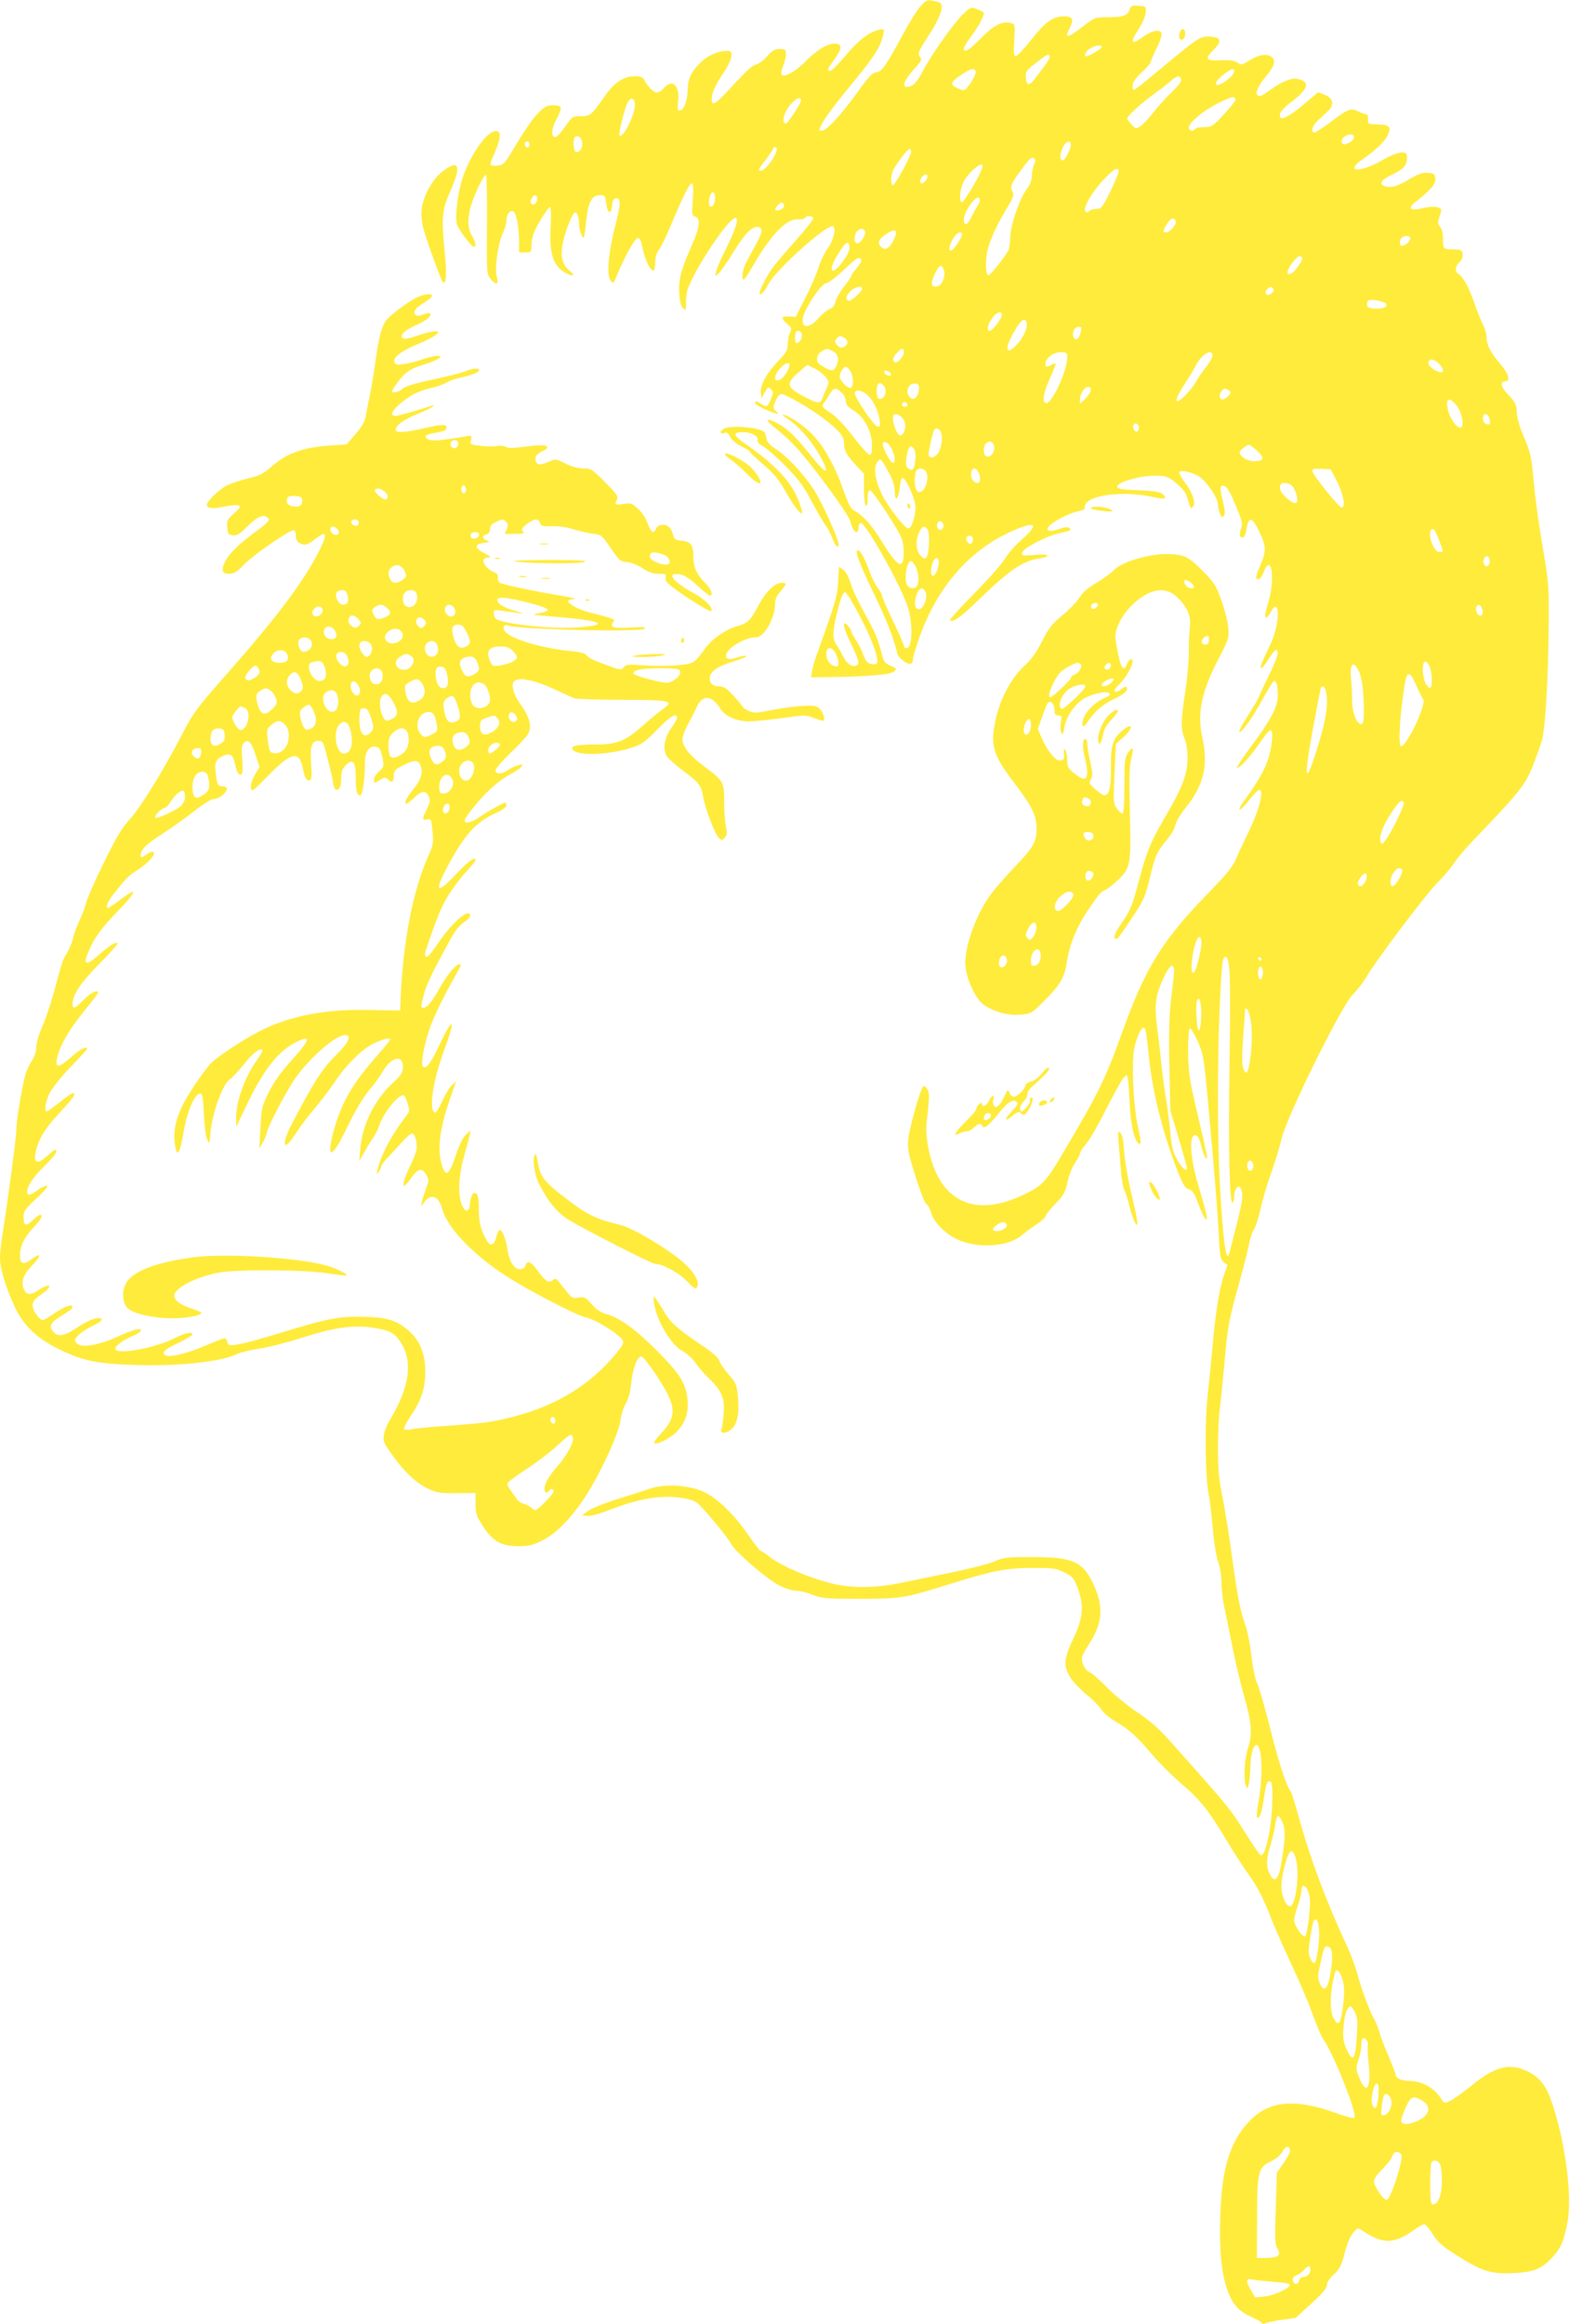 <?xml version="1.0" standalone="no"?>
<!DOCTYPE svg PUBLIC "-//W3C//DTD SVG 20010904//EN"
 "http://www.w3.org/TR/2001/REC-SVG-20010904/DTD/svg10.dtd">
<svg version="1.0" xmlns="http://www.w3.org/2000/svg"
 width="865pt" height="1280pt" viewBox="0 0 865 1280"
 preserveAspectRatio="xMidYMid meet">
<g transform="translate(0,1280) scale(0.1,-0.1)"
fill="#ffeb3b" stroke="none">
<path d="M5069 12762 c-19 -22 -61 -90 -94 -151 -94 -174 -116 -206 -147 -209
-22 -3 -43 -25 -104 -110 -88 -123 -170 -212 -196 -212 -18 0 -18 2 -2 33 21
42 74 113 196 260 99 122 132 176 144 236 7 33 7 34 -22 27 -58 -14 -115 -58
-184 -141 -39 -47 -78 -85 -85 -85 -21 0 -19 7 20 60 46 63 47 90 2 90 -40 0
-103 -40 -165 -104 -50 -50 -109 -83 -124 -68 -6 6 -4 23 6 47 9 21 16 50 16
66 0 26 -3 29 -34 29 -27 0 -41 -8 -70 -40 -19 -22 -46 -42 -59 -45 -26 -7
-47 -27 -154 -142 -78 -85 -98 -93 -90 -32 3 26 24 68 56 117 57 84 67 132 29
132 -51 0 -105 -24 -147 -63 -51 -49 -71 -90 -72 -149 0 -57 -20 -112 -41
-116 -15 -3 -16 3 -12 45 11 92 -30 133 -78 78 -12 -14 -29 -25 -38 -25 -18 0
-51 32 -69 68 -9 17 -20 22 -52 22 -63 0 -112 -32 -165 -107 -76 -108 -81
-113 -134 -113 -45 0 -47 -1 -86 -57 -22 -32 -46 -58 -54 -58 -25 0 -23 43 4
95 37 70 35 80 -16 80 -37 0 -47 -6 -88 -48 -25 -26 -76 -100 -114 -164 -64
-109 -70 -116 -103 -120 -19 -2 -37 0 -40 5 -3 5 6 32 20 60 14 29 27 68 29
87 3 29 0 35 -19 38 -45 6 -138 -123 -183 -254 -28 -82 -46 -231 -31 -264 16
-35 74 -113 89 -118 18 -6 14 24 -8 60 -24 40 -26 96 -4 169 20 66 72 171 82
165 4 -2 6 -126 5 -274 -2 -258 -1 -272 18 -296 31 -39 50 -34 36 9 -13 44 7
189 34 242 10 20 19 51 19 69 0 36 24 64 42 46 15 -15 27 -86 28 -159 l0 -63
34 0 c32 0 34 2 34 38 0 20 6 50 12 67 16 43 80 145 90 145 6 0 7 -46 4 -107
-9 -154 14 -221 88 -259 39 -20 48 -10 15 16 -41 33 -52 82 -34 160 18 76 52
160 66 160 12 0 21 -25 21 -60 0 -32 18 -86 26 -78 3 3 9 45 14 94 11 103 31
139 76 139 27 0 29 -3 34 -44 6 -57 28 -66 32 -14 2 26 8 39 20 41 30 6 29
-33 -3 -154 -37 -144 -48 -269 -25 -299 14 -19 16 -18 33 24 41 101 99 206
115 209 13 3 19 -9 29 -57 12 -61 41 -121 59 -121 5 0 10 20 10 44 0 27 7 52
19 68 11 13 38 69 61 123 70 167 108 245 121 245 9 0 10 -23 6 -89 -6 -83 -5
-89 13 -94 31 -8 25 -60 -16 -152 -60 -135 -76 -192 -72 -267 3 -47 9 -73 21
-85 16 -16 17 -14 17 39 0 48 7 71 43 140 69 135 200 318 228 318 21 0 5 -55
-45 -157 -30 -59 -57 -121 -61 -138 -6 -29 -6 -29 14 -11 12 11 49 64 82 118
63 101 98 138 131 138 33 0 31 -28 -8 -97 -21 -38 -46 -85 -56 -105 -18 -37
-24 -88 -10 -88 4 1 29 38 55 84 96 165 181 252 242 248 19 -2 36 2 40 8 9 15
45 12 45 -3 0 -8 -42 -61 -93 -118 -50 -57 -107 -123 -124 -145 -33 -42 -86
-145 -78 -152 8 -8 26 11 46 50 43 83 336 345 360 321 16 -16 0 -79 -32 -123
-16 -22 -39 -70 -51 -108 -12 -37 -45 -112 -73 -167 l-51 -100 -37 2 c-44 3
-47 -9 -10 -41 25 -21 26 -26 15 -50 -7 -15 -12 -43 -12 -63 0 -30 -9 -46 -54
-93 -64 -67 -98 -130 -94 -173 l3 -32 18 34 c17 30 20 32 34 18 14 -13 14 -20
3 -49 -19 -49 -26 -53 -54 -34 -29 18 -36 20 -36 7 0 -10 66 -44 110 -56 23
-7 23 -7 7 9 -21 21 -20 18 -3 61 9 22 22 35 33 35 20 0 165 -84 228 -133 87
-66 115 -99 115 -135 0 -43 12 -66 66 -124 l44 -47 0 -85 c0 -47 5 -88 10 -91
6 -4 10 12 10 39 0 31 4 46 13 46 15 0 160 -221 176 -269 13 -41 14 -110 1
-131 -13 -22 -51 18 -110 115 -53 88 -105 147 -149 170 -23 11 -34 32 -61 107
-44 127 -101 234 -160 300 -50 56 -125 110 -170 123 -16 4 -9 -3 20 -22 60
-39 130 -119 174 -197 66 -119 42 -117 -53 3 -81 101 -124 142 -182 172 -64
32 -67 17 -5 -30 31 -24 81 -70 111 -103 91 -98 292 -373 300 -409 12 -57 45
-82 45 -34 0 14 6 25 13 25 27 0 217 -339 257 -458 31 -95 28 -232 -6 -232 -8
0 -14 6 -14 13 0 7 -27 69 -60 137 -33 68 -60 130 -60 138 0 7 -11 28 -25 46
-14 18 -34 58 -45 90 -22 64 -50 116 -63 116 -20 0 6 -71 88 -240 74 -154 108
-242 129 -330 6 -26 61 -65 77 -54 5 3 9 13 9 23 0 9 13 55 29 102 98 290 279
500 521 606 128 56 147 37 49 -49 -34 -29 -74 -75 -90 -102 -15 -27 -92 -114
-170 -193 -78 -79 -139 -146 -136 -149 15 -15 61 17 152 106 175 170 249 221
338 234 77 12 57 28 -24 20 -66 -6 -71 -5 -68 12 5 23 125 88 195 105 80 19
78 19 66 31 -7 7 -24 6 -58 -6 -59 -20 -83 -6 -44 26 37 30 111 65 154 73 24
5 36 12 32 20 -2 7 4 21 14 30 49 44 214 59 351 30 78 -17 92 -14 66 13 -14
13 -42 18 -135 22 -95 4 -117 8 -117 20 0 24 118 59 202 60 68 0 73 -2 121
-39 35 -28 54 -52 62 -78 6 -21 14 -44 16 -52 3 -10 8 -11 16 -3 18 18 0 76
-42 132 -22 30 -37 57 -33 61 16 15 95 -9 125 -37 42 -39 88 -113 88 -140 0
-13 5 -35 10 -50 8 -21 14 -24 22 -16 9 9 8 29 -5 83 -18 74 -16 92 9 82 17
-6 35 -39 74 -136 22 -53 27 -75 19 -94 -13 -35 -11 -53 6 -53 9 0 17 14 21
39 13 82 32 78 75 -13 35 -75 36 -100 4 -176 -29 -68 -30 -80 -12 -80 8 0 21
18 30 41 43 110 64 -46 23 -174 -25 -81 -17 -104 16 -46 52 90 50 -69 -2 -178
-52 -109 -61 -133 -51 -133 5 0 23 23 40 50 17 28 35 50 41 50 20 0 9 -41 -38
-138 -27 -54 -52 -107 -55 -118 -4 -10 -31 -57 -61 -104 -30 -47 -52 -87 -49
-90 11 -11 71 73 126 174 32 58 62 106 66 106 14 0 21 -28 21 -79 0 -63 -37
-134 -146 -280 -46 -63 -82 -116 -79 -119 9 -9 71 57 122 132 65 95 78 97 70
13 -10 -103 -47 -183 -154 -329 -48 -67 -22 -60 30 7 23 30 48 55 55 55 29 0
-3 -121 -68 -250 -20 -41 -48 -100 -60 -130 -18 -42 -51 -84 -145 -180 -262
-269 -353 -415 -482 -774 -94 -262 -134 -342 -331 -673 -92 -156 -112 -176
-225 -228 -268 -124 -458 -25 -513 266 -9 45 -13 102 -10 128 17 151 18 169 6
190 -6 12 -16 21 -22 19 -15 -5 -76 -221 -84 -293 -5 -53 0 -77 40 -204 25
-80 52 -149 60 -153 9 -5 20 -26 26 -47 13 -51 79 -117 145 -147 110 -51 274
-41 350 20 22 18 61 47 88 65 26 17 47 37 47 43 0 6 24 37 54 68 47 49 56 65
67 119 7 35 24 80 40 104 16 23 29 48 29 55 0 8 16 33 36 55 19 23 69 110 110
192 42 83 84 159 94 169 18 19 19 19 24 -5 3 -13 7 -76 10 -139 5 -110 25
-202 48 -216 17 -11 17 0 -3 91 -26 119 -36 362 -19 436 15 62 36 109 50 109
12 0 15 -18 29 -155 20 -197 76 -422 159 -635 31 -77 42 -95 62 -100 20 -5 30
-20 52 -79 32 -87 54 -116 44 -58 -4 21 -21 82 -37 135 -53 170 -62 308 -21
300 11 -2 21 -21 30 -58 13 -53 32 -89 32 -61 0 8 -23 111 -51 230 -47 197
-51 228 -53 345 0 79 3 130 9 132 6 2 25 -29 43 -69 31 -69 34 -84 58 -342 35
-382 51 -580 59 -730 6 -114 9 -132 27 -146 l21 -16 -21 -59 c-24 -70 -48
-221 -62 -394 -6 -69 -18 -186 -26 -260 -18 -144 -14 -459 5 -550 6 -25 15
-106 22 -180 6 -78 19 -158 30 -190 11 -31 19 -82 19 -120 0 -36 7 -94 15
-130 8 -36 28 -135 45 -220 17 -85 46 -210 66 -277 40 -139 45 -205 19 -283
-19 -57 -25 -173 -11 -205 8 -18 10 -17 16 10 4 17 8 60 9 97 1 66 16 118 33
118 31 0 37 -164 13 -305 -9 -48 -13 -90 -10 -93 12 -13 24 17 35 83 15 103
19 115 35 115 12 0 15 -17 15 -87 0 -148 -36 -329 -64 -320 -6 2 -41 53 -79
113 -94 150 -89 143 -423 518 -58 65 -108 110 -180 157 -54 37 -130 99 -168
139 -39 39 -80 76 -93 81 -23 9 -43 44 -43 78 0 10 18 44 40 77 77 116 83 214
17 344 -56 112 -112 135 -333 135 -135 0 -156 -2 -200 -22 -27 -13 -128 -39
-224 -59 -96 -20 -227 -47 -290 -60 -156 -32 -284 -32 -405 0 -123 33 -256 91
-318 137 -28 22 -54 39 -58 39 -3 0 -35 41 -69 90 -84 121 -181 211 -257 240
-87 34 -210 38 -288 10 -33 -12 -112 -37 -175 -56 -63 -20 -133 -47 -155 -62
l-40 -27 31 -3 c19 -2 68 11 120 32 164 63 283 84 398 67 48 -7 76 -17 93 -33
43 -40 168 -192 180 -219 17 -39 190 -189 260 -227 36 -19 75 -32 97 -32 19 0
61 -10 93 -23 54 -20 74 -22 263 -22 227 1 242 3 485 79 247 77 315 90 460 91
119 0 134 -2 180 -25 45 -23 52 -31 72 -85 36 -99 31 -162 -22 -275 -55 -115
-58 -156 -16 -221 15 -24 56 -66 90 -94 34 -27 70 -64 80 -81 10 -17 45 -46
77 -65 73 -42 118 -82 200 -180 36 -43 108 -115 160 -160 106 -90 152 -148
251 -313 36 -61 93 -149 126 -195 43 -60 74 -120 108 -205 25 -67 83 -197 127
-291 44 -93 96 -217 116 -273 20 -57 45 -117 57 -133 56 -79 189 -413 171
-431 -5 -5 -44 4 -90 21 -236 87 -379 75 -491 -43 -105 -112 -151 -261 -158
-521 -6 -187 6 -309 37 -401 28 -81 63 -122 129 -151 31 -14 59 -30 62 -35 4
-6 12 -7 19 -3 7 4 48 13 90 19 l78 11 86 78 c62 57 86 85 86 102 0 15 15 38
39 60 32 30 42 49 60 120 14 52 32 94 47 110 24 27 25 27 52 9 112 -75 174
-73 285 7 22 16 46 29 54 29 7 0 27 -22 43 -49 34 -55 59 -75 180 -149 105
-63 154 -76 273 -70 108 5 153 24 211 88 47 52 62 88 82 193 28 146 -15 460
-92 675 -28 78 -63 121 -123 152 -100 51 -180 32 -308 -71 -48 -39 -103 -79
-122 -88 -33 -16 -34 -15 -50 9 -41 64 -106 100 -180 100 -37 0 -71 15 -71 32
0 6 -18 52 -39 102 -22 50 -45 110 -51 134 -6 23 -20 57 -31 76 -24 41 -72
171 -93 253 -9 34 -34 101 -57 150 -113 243 -201 479 -259 690 -22 80 -44 151
-49 157 -24 29 -66 158 -116 359 -31 121 -63 230 -71 242 -8 12 -21 76 -29
141 -7 66 -23 144 -34 175 -27 71 -43 154 -76 394 -14 105 -37 245 -50 311
-20 97 -25 151 -25 270 0 82 5 178 10 214 5 36 16 145 25 244 19 218 23 236
85 461 27 99 52 198 55 220 4 22 15 51 24 65 9 14 25 63 35 109 10 46 35 134
57 195 22 61 49 149 60 196 29 123 330 732 392 793 24 23 56 65 72 92 48 85
325 453 389 518 34 34 72 78 85 97 34 50 76 100 156 182 206 214 250 269 287
363 20 50 43 114 52 144 20 68 36 343 38 642 2 215 0 232 -34 434 -20 116 -41
269 -47 340 -13 152 -19 175 -62 275 -19 44 -32 95 -33 123 -2 41 -8 53 -45
91 -43 44 -50 76 -16 76 29 0 15 45 -29 95 -54 63 -76 105 -76 147 0 18 -9 49
-19 69 -11 20 -33 76 -50 125 -31 87 -61 141 -88 157 -19 12 -16 41 7 62 13
12 20 29 18 44 -3 23 -8 26 -43 27 -66 1 -65 0 -65 56 0 33 -6 58 -16 69 -13
15 -14 24 -5 50 6 18 11 36 11 41 0 19 -46 25 -100 12 -72 -17 -89 -3 -40 35
79 61 112 99 108 128 -3 25 -8 28 -41 31 -31 3 -52 -5 -106 -37 -64 -39 -100
-48 -135 -35 -30 12 -16 33 37 59 74 35 92 56 88 108 -2 31 -58 20 -140 -28
-118 -68 -206 -63 -105 7 77 53 126 101 141 137 19 44 8 54 -59 56 -51 1 -53
2 -51 28 1 15 -3 27 -9 27 -5 0 -26 7 -44 16 -43 21 -56 15 -157 -61 -41 -30
-79 -55 -85 -55 -23 0 -12 39 19 67 17 15 42 38 55 51 37 33 30 72 -18 90
l-36 14 -78 -66 c-95 -81 -146 -100 -130 -48 4 11 31 39 61 61 94 71 105 111
35 126 -34 8 -86 -13 -151 -60 -51 -37 -64 -41 -73 -26 -10 15 9 53 53 106 46
55 52 88 20 106 -28 14 -69 6 -119 -26 -38 -24 -42 -24 -64 -9 -18 11 -43 14
-92 12 -81 -4 -89 7 -39 56 48 49 44 70 -16 74 -54 4 -65 -3 -253 -159 -187
-155 -176 -148 -176 -113 0 21 13 40 50 75 28 26 50 52 50 58 0 6 14 38 30 71
17 33 30 69 30 80 0 31 -49 26 -98 -10 -72 -52 -80 -38 -27 43 19 29 36 68 37
87 3 34 2 35 -39 38 -34 3 -42 0 -48 -17 -11 -36 -34 -45 -115 -46 -77 0 -78
0 -140 -48 -91 -71 -109 -73 -74 -6 21 42 12 59 -32 59 -62 0 -102 -28 -181
-127 -40 -51 -80 -93 -87 -93 -11 0 -12 19 -8 89 5 87 4 88 -20 94 -47 12 -91
-10 -163 -83 -67 -68 -95 -84 -95 -57 0 7 18 38 41 68 38 50 69 107 69 127 0
4 -16 14 -36 21 -35 13 -37 12 -76 -25 -54 -52 -174 -221 -223 -314 -29 -55
-47 -77 -67 -84 -56 -20 -46 24 23 99 32 35 39 49 31 57 -20 20 -14 34 47 127
57 87 82 154 63 173 -5 5 -24 11 -44 14 -31 6 -38 2 -69 -34z m1001 -222 c0
-8 -70 -50 -85 -50 -17 0 -1 32 23 44 31 18 62 20 62 6z m-286 -49 c3 -5 -9
-27 -27 -51 -17 -23 -42 -56 -55 -73 -31 -42 -46 -40 -50 4 -3 34 1 40 55 82
62 48 69 52 77 38z m-409 -81 c6 -10 -13 -51 -43 -88 -18 -23 -20 -23 -56 -8
-45 19 -41 33 25 77 46 31 64 35 74 19z m1425 -3 c0 -15 -34 -49 -67 -66 -28
-14 -33 -14 -33 4 0 14 74 75 92 75 4 0 8 -6 8 -13z m-293 -43 c4 -11 -11 -33
-49 -69 -30 -29 -77 -80 -103 -114 -26 -33 -58 -67 -72 -76 -23 -16 -26 -15
-49 10 -13 14 -24 29 -24 33 0 13 81 86 145 132 33 24 75 56 93 72 37 32 50
35 59 12z m300 -111 c2 -6 -26 -43 -63 -82 -62 -67 -69 -71 -110 -71 -23 0
-46 -4 -49 -10 -10 -16 -35 -11 -35 7 0 27 76 91 158 133 78 39 93 43 99 23z
m-3309 -25 c6 -48 -65 -194 -85 -174 -7 7 27 145 44 179 17 33 37 31 41 -5z
m916 23 c6 -9 -72 -131 -84 -131 -30 0 -7 76 36 115 29 27 40 30 48 16z m3046
-205 c0 -15 -16 -30 -43 -39 -26 -10 -35 22 -12 39 24 18 55 18 55 0z m-4252
-32 c3 -32 -19 -61 -38 -49 -11 7 -14 68 -3 79 16 16 38 -1 41 -30z m-290 -11
c-4 -22 -22 -20 -26 1 -2 10 3 16 13 16 10 0 15 -7 13 -17z m2982 0 c-1 -26
-33 -88 -45 -86 -17 3 -17 29 -1 67 15 37 46 50 46 19z m-1620 -23 c0 -34 -63
-120 -87 -120 -19 0 -17 4 27 62 22 29 40 56 40 61 0 4 5 7 10 7 6 0 10 -5 10
-10z m740 -16 c0 -22 -88 -184 -101 -184 -13 0 -11 57 2 83 20 39 80 117 90
117 5 0 9 -7 9 -16z m678 -68 c-6 -11 -12 -39 -13 -61 0 -27 -9 -52 -27 -75
-40 -53 -89 -194 -92 -265 -1 -34 -6 -67 -11 -75 -25 -45 -101 -139 -110 -136
-17 5 -17 94 0 153 18 62 53 135 109 227 27 45 33 63 26 77 -17 30 -12 44 46
123 45 62 59 75 70 65 11 -9 11 -16 2 -33z m-333 -115 c-32 -55 -62 -98 -66
-95 -16 9 -10 74 10 113 25 48 90 106 103 93 7 -7 -10 -45 -47 -111z m799 80
c3 -5 -17 -54 -44 -110 -45 -93 -52 -101 -78 -101 -15 0 -33 -5 -40 -12 -8 -8
-15 -9 -22 -2 -16 16 36 107 100 174 57 59 73 69 84 51z m-1054 -34 c0 -14
-20 -37 -32 -37 -12 0 -10 24 4 38 16 16 28 15 28 -1z m-1170 -114 c0 -35 -14
-58 -29 -49 -10 6 -6 47 6 69 10 17 23 5 23 -20z m-980 -6 c0 -24 -19 -42 -31
-30 -8 8 -8 16 1 32 11 22 30 20 30 -2z m2426 -40 c-11 -18 -28 -49 -38 -70
-19 -39 -38 -42 -38 -6 0 42 67 136 84 119 8 -8 6 -20 -8 -43z m-1066 -2 c0
-14 -37 -31 -47 -21 -9 8 28 47 38 40 5 -3 9 -11 9 -19z m2158 -86 c3 -18 -34
-59 -53 -59 -20 0 -19 9 5 48 21 33 42 38 48 11z m-1712 -53 c7 -18 -24 -66
-42 -66 -14 0 -18 12 -14 40 5 36 45 54 56 26z m156 -51 c-23 -47 -49 -58 -72
-30 -17 21 -7 40 37 69 51 32 63 19 35 -39z m378 32 c0 -17 -48 -87 -60 -87
-16 0 -11 31 11 66 20 34 49 46 49 21z m2470 -21 c0 -20 -42 -48 -53 -37 -5 5
-6 18 -2 30 7 24 55 30 55 7z m-3090 -54 c0 -30 -66 -121 -89 -122 -20 0 -6
41 35 105 36 58 54 63 54 17z m2494 -51 c7 -11 -33 -70 -56 -85 -39 -24 -29
23 15 72 22 24 33 27 41 13z m-2429 -11 c4 -6 -7 -26 -24 -46 -17 -19 -31 -39
-31 -43 0 -5 -18 -32 -40 -60 -22 -28 -43 -65 -47 -82 -4 -20 -14 -34 -31 -40
-14 -6 -41 -27 -59 -48 -53 -62 -101 -62 -89 0 10 51 102 189 127 189 11 0 53
31 94 70 74 70 88 79 100 60z m455 -56 c11 -30 -7 -82 -31 -89 -38 -12 -45 10
-19 65 24 52 38 59 50 24z m-450 -105 c0 -14 -62 -70 -74 -66 -20 7 -17 27 8
52 25 25 66 34 66 14z m2266 -1 c9 -15 -27 -41 -40 -28 -6 6 -5 15 4 25 15 18
26 19 36 3z m618 -78 c16 -16 -6 -30 -49 -30 -46 0 -61 11 -51 37 5 12 15 14
49 9 23 -4 46 -11 51 -16z m-2114 -63 c0 -25 -61 -100 -72 -89 -12 12 -3 42
23 76 22 28 49 35 49 13z m136 -42 c9 -24 -16 -83 -51 -120 -55 -59 -73 -39
-34 38 44 87 73 115 85 82z m299 -52 c-9 -37 -22 -50 -36 -36 -18 18 -2 63 22
63 18 0 20 -4 14 -27z m-1537 -17 c4 -18 -14 -46 -29 -46 -11 0 -12 54 -2 64
11 10 28 1 31 -18z m233 -16 c24 -14 24 -36 0 -50 -15 -7 -23 -6 -35 6 -19 19
-20 26 -4 42 15 15 15 15 39 2z m-67 -72 c32 -14 41 -41 26 -79 -15 -35 -27
-36 -75 -8 -29 17 -35 27 -33 48 2 15 13 30 28 38 30 15 24 15 54 1z m396 -8
c0 -24 -37 -63 -50 -55 -16 10 -12 27 12 52 26 28 38 29 38 3z m900 -29 c0
-71 -82 -251 -115 -251 -26 0 -17 56 20 137 19 42 33 78 31 80 -2 3 -13 0 -24
-6 -27 -15 -32 -14 -32 5 0 31 42 64 83 64 34 0 37 -2 37 -29z m800 10 c0 -10
-17 -40 -39 -67 -21 -27 -45 -63 -54 -80 -18 -34 -84 -104 -99 -104 -15 0 2
40 42 100 20 30 47 74 58 97 32 62 92 97 92 54z m1247 -43 c24 -22 31 -48 13
-48 -26 0 -70 32 -70 50 0 27 28 26 57 -2z m-3577 -8 c0 -20 -30 -69 -49 -79
-38 -21 -42 15 -5 58 25 30 54 41 54 21z m139 -20 c22 -11 48 -31 60 -46 19
-25 20 -28 5 -62 -9 -21 -20 -47 -25 -60 -11 -28 -26 -25 -114 22 -80 44 -84
65 -18 123 26 23 49 42 51 43 1 0 20 -9 41 -20z m195 -12 c18 -26 21 -84 5
-93 -13 -9 -55 30 -62 55 -5 19 17 60 33 60 5 0 16 -10 24 -22z m224 -16 c3
-9 -2 -13 -14 -10 -9 1 -19 9 -22 16 -3 9 2 13 14 10 9 -1 19 -9 22 -16z m-40
-64 c16 -16 15 -53 -3 -68 -21 -17 -35 -4 -35 34 0 45 14 58 38 34z m195 -22
c-3 -41 -27 -64 -47 -46 -33 27 -12 84 29 78 15 -2 20 -10 18 -32z m947 -4 c0
-10 -13 -31 -30 -47 l-30 -29 0 25 c0 30 26 69 46 69 8 0 14 -8 14 -18z
m-1373 -14 c13 -12 23 -33 23 -47 1 -20 11 -32 43 -52 58 -35 100 -112 101
-188 1 -41 -3 -56 -13 -56 -7 0 -48 45 -90 100 -48 63 -94 111 -123 130 -50
32 -54 39 -37 58 5 7 19 27 29 45 23 38 36 40 67 10z m2127 16 c9 -3 16 -10
16 -14 0 -14 -30 -40 -46 -40 -17 0 -19 31 -2 48 14 14 12 14 32 6z m-1990
-25 c33 -26 63 -84 72 -138 5 -34 4 -41 -10 -41 -18 0 -126 158 -126 184 0 22
32 20 64 -5z m3249 -59 c28 -33 45 -106 29 -122 -16 -16 -57 34 -72 86 -19 69
1 86 43 36z m-3023 -1 c0 -5 -7 -9 -15 -9 -15 0 -20 12 -9 23 8 8 24 -1 24
-14z m-21 -81 c17 -29 7 -78 -17 -86 -15 -5 -42 56 -42 93 0 22 4 26 22 23 12
-2 29 -15 37 -30z m3227 7 c8 -31 3 -38 -20 -29 -20 8 -22 54 -1 54 8 0 17
-11 21 -25z m-1931 -50 c0 -10 -5 -20 -11 -22 -13 -4 -27 24 -18 38 9 15 29 4
29 -16z m-1089 -31 c9 -35 -2 -93 -22 -115 -20 -22 -40 -25 -47 -6 -4 10 14
95 28 135 8 21 34 13 41 -14z m-272 -89 c19 -40 21 -78 4 -73 -17 5 -61 94
-54 107 11 17 34 1 50 -34z m564 14 c4 -30 -22 -61 -43 -53 -18 7 -20 55 -3
72 19 19 43 9 46 -19z m1449 -22 c43 -40 38 -57 -18 -57 -37 0 -79 26 -79 49
0 11 39 41 52 41 5 0 25 -15 45 -33z m-1888 5 c11 -21 3 -100 -11 -108 -5 -3
-16 0 -25 7 -11 10 -14 24 -9 57 9 65 25 81 45 44z m-145 -119 c26 -48 36 -80
36 -112 0 -62 21 -40 28 29 3 31 9 50 16 48 21 -7 71 -121 70 -163 -1 -54 -22
-115 -40 -115 -19 0 -108 114 -144 185 -35 70 -48 142 -31 174 7 11 16 21 21
21 5 0 25 -30 44 -67z m204 5 c27 -27 2 -118 -32 -118 -17 0 -26 22 -26 65 0
18 3 40 6 49 7 19 35 21 52 4z m292 -7 c14 -27 13 -61 -3 -61 -20 0 -37 21
-37 45 0 38 23 47 40 16z m1976 -52 c36 -68 49 -144 26 -144 -15 0 -162 182
-162 202 0 11 12 13 51 11 l51 -3 34 -66z m-241 -32 c8 -13 18 -37 21 -55 8
-41 -12 -43 -55 -7 -32 27 -47 58 -36 75 11 19 54 11 70 -13z m-1928 -203 c8
-21 -13 -42 -28 -27 -13 13 -5 43 11 43 6 0 13 -7 17 -16z m-87 -29 c15 -18
10 -139 -7 -156 -8 -8 -17 -4 -32 12 -25 27 -28 86 -6 129 17 34 27 37 45 15z
m2819 -61 c26 -67 26 -64 0 -64 -31 0 -66 100 -43 123 12 12 22 -3 43 -59z
m-2569 7 c0 -11 -4 -22 -9 -25 -12 -8 -34 21 -26 34 11 17 35 11 35 -9z m2848
-115 c2 -10 -1 -23 -7 -29 -16 -16 -34 6 -26 33 8 24 28 22 33 -4z m-3036 -21
c-6 -57 -42 -91 -42 -41 0 37 18 78 33 73 7 -2 11 -16 9 -32z m-127 -15 c15
-30 20 -76 9 -104 -7 -19 -35 -21 -52 -4 -24 24 -9 138 18 138 5 0 16 -13 25
-30z m54 -139 c15 -28 -10 -96 -35 -96 -24 0 -30 33 -14 80 13 39 34 45 49 16z
m3069 -104 c2 -19 -1 -27 -12 -27 -17 0 -31 34 -21 50 11 18 30 5 33 -23z
m-281 -351 c3 -25 2 -53 -1 -63 -7 -17 -9 -16 -27 6 -19 23 -27 109 -12 125
14 13 35 -23 40 -68z m-398 12 c13 -30 20 -78 24 -154 5 -120 -1 -147 -27
-125 -22 19 -37 73 -37 133 1 29 -2 77 -5 106 -10 90 14 111 45 40z m293 -29
c4 -8 17 -34 28 -59 11 -25 25 -52 31 -61 20 -26 -90 -259 -122 -259 -19 0 -2
236 27 373 6 29 21 32 36 6z m-478 -71 c18 -67 3 -164 -51 -333 -64 -204 -71
-154 -17 135 20 107 38 201 40 208 6 20 21 14 28 -10z m431 -618 c6 -10 -72
-172 -103 -209 -19 -24 -20 -24 -26 -5 -9 29 16 94 64 164 40 59 53 69 65 50z
m-10 -370 c8 -14 -35 -90 -52 -90 -16 0 -17 34 -2 63 18 34 42 46 54 27z
m-195 -36 c0 -24 -19 -54 -35 -54 -19 0 -19 20 1 48 18 26 34 29 34 6z m-910
-365 c0 -36 -28 -150 -40 -163 -25 -26 -17 97 11 172 12 32 29 27 29 -9z m154
-156 c4 -43 4 -278 0 -523 -7 -446 0 -765 17 -754 5 3 9 20 9 38 0 19 7 39 15
46 12 10 16 8 25 -14 11 -29 3 -77 -34 -219 -13 -51 -27 -105 -31 -121 -18
-81 -37 56 -55 389 -13 248 -13 671 0 960 12 256 15 275 34 275 9 0 15 -23 20
-77z m177 64 c-1 -12 -15 -9 -19 4 -3 6 1 10 8 8 6 -3 11 -8 11 -12z m-484
-89 c-3 -29 -11 -100 -18 -158 -7 -68 -10 -189 -6 -345 l5 -240 46 -154 c25
-85 46 -158 46 -163 0 -24 -29 -1 -53 43 -23 41 -31 70 -39 152 -5 56 -16 140
-24 187 -8 47 -19 130 -25 185 -5 55 -16 150 -24 211 -16 125 -9 174 41 280
35 73 59 74 51 2z m491 8 c-2 -15 -7 -28 -13 -29 -12 -2 -19 38 -10 60 9 25
27 1 23 -31z m-340 -238 c-2 -40 -7 -73 -13 -73 -11 0 -19 139 -10 164 13 34
26 -18 23 -91z m277 -53 c8 -77 -8 -232 -25 -249 -6 -6 -13 1 -20 19 -8 21 -8
69 -1 171 6 79 11 149 11 156 1 8 6 6 15 -5 7 -10 17 -52 20 -92z m10 -765 c0
-13 -6 -25 -12 -27 -16 -6 -27 21 -19 43 9 23 31 11 31 -16z m-1359 -322 c9
-14 -23 -38 -53 -38 -29 0 -29 14 -1 34 27 19 44 20 54 4z m1521 -3295 c17
-41 14 -103 -10 -238 -15 -80 -36 -96 -61 -46 -21 40 -20 83 4 161 11 36 23
86 26 113 4 26 11 47 16 47 5 0 16 -17 25 -37z m73 -201 c21 -78 0 -254 -31
-260 -22 -4 -49 55 -49 110 0 24 7 70 15 102 27 104 45 118 65 48z m76 -209
c7 -40 -11 -202 -25 -216 -12 -12 -61 60 -61 89 0 11 9 47 20 79 11 32 20 68
20 80 0 54 34 30 46 -32z m52 -186 c3 -55 -12 -164 -24 -176 -10 -11 -34 32
-34 63 0 26 16 129 26 164 2 8 10 12 17 10 7 -3 13 -27 15 -61z m66 -103 c9
-24 7 -66 -6 -144 -14 -79 -36 -94 -58 -39 -11 26 -10 43 5 107 9 43 19 80 22
85 8 13 31 8 37 -9z m64 -170 c10 -37 10 -69 3 -132 -14 -112 -27 -129 -56
-72 -21 41 -16 160 11 248 8 27 29 4 42 -44z m68 -178 c14 -28 15 -52 9 -140
-8 -122 -22 -137 -57 -59 -16 37 -20 60 -16 117 5 71 20 116 39 116 5 0 17
-15 25 -34z m70 -179 c-2 -11 0 -59 5 -108 15 -135 -15 -170 -55 -64 -16 40
-16 48 -2 90 9 25 16 61 16 79 0 18 3 36 7 39 11 12 35 -16 29 -36z m58 -285
c-7 -60 -15 -74 -30 -50 -18 28 7 141 26 122 6 -6 7 -36 4 -72z m70 -14 c11
-31 -11 -81 -38 -86 -17 -4 -18 1 -13 47 3 28 9 56 12 62 10 16 29 5 39 -23z
m174 -8 c58 -36 33 -92 -54 -120 -39 -13 -64 -8 -64 13 0 8 11 40 25 71 28 62
41 68 93 36z m-730 -272 c2 -8 -14 -39 -35 -69 l-38 -54 -6 -195 c-6 -170 -5
-198 9 -222 22 -38 6 -52 -61 -53 l-52 0 1 215 c0 261 6 284 76 317 30 14 53
34 63 53 16 32 38 36 43 8z m612 -22 c16 -20 -58 -251 -80 -251 -19 0 -69 74
-70 102 0 14 18 39 44 65 25 24 50 55 55 71 12 30 32 35 51 13z m217 -63 c5
-16 8 -58 7 -95 -1 -69 -21 -118 -49 -118 -12 0 -15 20 -15 113 0 63 3 117 7
120 16 17 43 6 50 -20z m-717 -571 c0 -23 -19 -42 -41 -42 -9 0 -19 -9 -22
-21 -6 -24 -30 -21 -35 4 -2 10 6 20 20 26 13 5 32 18 42 30 23 26 36 27 36 3z
m-197 -69 c58 -4 87 -9 84 -17 -7 -21 -87 -57 -139 -63 l-53 -5 -23 40 c-31
55 -29 66 11 58 17 -4 72 -9 120 -13z"/>
<path d="M5000 10015 c0 -8 4 -15 10 -15 5 0 7 7 4 15 -4 8 -8 15 -10 15 -2 0
-4 -7 -4 -15z"/>
<path d="M6498 12615 c-3 -14 -1 -28 3 -31 15 -9 29 6 29 32 0 32 -26 31 -32
-1z"/>
<path d="M2438 11856 c-56 -43 -107 -137 -115 -209 -3 -32 1 -73 10 -107 22
-78 97 -283 107 -294 18 -18 22 45 11 157 -20 200 -16 240 29 342 64 143 50
181 -42 111z"/>
<path d="M2295 11161 c-40 -18 -138 -91 -163 -120 -28 -34 -43 -88 -62 -220
-10 -76 -26 -169 -34 -207 -8 -38 -18 -87 -21 -108 -5 -27 -22 -57 -56 -96
l-49 -57 -94 -7 c-150 -10 -238 -43 -324 -119 -39 -35 -63 -47 -123 -61 -41
-10 -93 -27 -116 -38 -42 -20 -113 -88 -113 -108 0 -20 33 -23 96 -10 93 18
107 8 55 -36 -38 -33 -42 -40 -39 -78 3 -36 6 -41 31 -44 22 -3 38 7 78 47 57
57 93 72 115 49 13 -13 4 -23 -74 -81 -97 -72 -147 -123 -167 -171 -17 -40 -9
-56 29 -56 25 0 43 11 86 56 52 52 243 184 268 184 7 0 12 -13 12 -30 0 -19 7
-33 19 -40 30 -16 45 -12 86 20 65 52 72 34 24 -63 -85 -168 -230 -362 -512
-682 -163 -185 -182 -210 -243 -328 -106 -204 -230 -405 -289 -469 -43 -46
-74 -98 -144 -241 -49 -100 -92 -198 -96 -217 -4 -19 -20 -62 -35 -95 -16 -33
-32 -76 -36 -95 -6 -31 -23 -70 -53 -120 -5 -8 -26 -78 -46 -155 -20 -77 -52
-174 -71 -216 -20 -45 -34 -93 -34 -115 0 -25 -9 -52 -24 -75 -13 -19 -29 -53
-35 -74 -19 -64 -51 -256 -51 -304 0 -42 -41 -355 -75 -569 -8 -51 -15 -114
-15 -139 0 -59 30 -158 79 -265 51 -110 124 -180 254 -242 126 -61 208 -77
413 -83 237 -8 474 18 557 59 20 10 74 23 120 30 45 6 150 32 234 59 182 58
283 73 391 58 93 -13 124 -28 156 -76 74 -108 54 -253 -59 -438 -13 -22 -27
-56 -30 -77 -6 -33 -1 -44 42 -105 69 -98 135 -160 201 -191 51 -24 68 -26
160 -25 l102 1 0 -60 c0 -53 5 -67 40 -122 55 -84 101 -111 195 -111 57 0 81
5 128 29 79 38 161 121 240 241 85 130 187 352 196 425 4 31 17 72 29 91 14
23 25 63 30 115 10 83 33 144 56 144 7 0 42 -44 78 -97 116 -175 122 -229 32
-325 -25 -27 -43 -52 -40 -55 13 -14 98 31 131 69 44 52 58 96 53 167 -6 87
-40 143 -163 267 -116 118 -211 188 -284 207 -30 8 -55 25 -81 54 -33 38 -40
42 -72 37 -32 -6 -38 -3 -73 42 -22 27 -42 53 -47 58 -4 5 -14 4 -22 -4 -23
-18 -41 -7 -82 50 -38 53 -59 62 -69 30 -4 -13 -15 -20 -31 -20 -32 0 -60 47
-69 114 -8 57 -31 110 -45 101 -4 -3 -11 -18 -15 -34 -10 -45 -30 -57 -49 -29
-33 50 -48 105 -48 168 0 79 -5 100 -23 100 -14 0 -21 -19 -27 -69 -5 -38 -27
-37 -43 3 -23 54 -19 158 11 266 15 52 29 106 32 120 l5 25 -26 -24 c-16 -15
-36 -55 -53 -105 -40 -124 -62 -136 -84 -45 -23 94 -1 214 76 424 l7 20 -22
-20 c-13 -11 -37 -51 -54 -88 -16 -37 -35 -66 -41 -64 -35 11 -11 176 49 337
70 189 54 202 -29 25 -44 -94 -70 -125 -86 -109 -12 12 3 104 32 194 21 67 78
186 142 298 39 70 40 72 27 72 -19 0 -70 -61 -106 -127 -42 -76 -72 -113 -92
-113 -16 0 -16 3 3 75 14 54 38 105 148 307 24 43 49 74 71 88 19 12 35 28 35
36 0 48 -97 -33 -171 -143 -27 -39 -54 -75 -60 -78 -18 -12 -23 4 -11 38 61
179 83 232 122 296 25 41 69 99 98 130 28 30 52 59 52 63 0 24 -35 -1 -103
-72 -111 -118 -128 -105 -51 39 95 177 156 244 267 294 34 15 57 32 57 41 0 9
-2 16 -5 16 -11 0 -82 -39 -134 -74 -52 -36 -91 -46 -91 -25 0 18 86 123 146
178 31 29 78 63 104 76 25 13 53 31 61 41 13 16 12 17 -15 10 -17 -4 -42 -16
-57 -27 -34 -24 -69 -25 -69 -1 0 9 38 53 84 97 46 44 89 90 95 102 23 44 9
96 -44 168 -34 46 -50 102 -34 122 22 26 107 10 217 -40 53 -25 106 -48 117
-53 11 -4 129 -8 262 -8 272 -1 290 -5 224 -52 -22 -16 -74 -59 -116 -96 -92
-81 -137 -98 -254 -98 -96 0 -134 -7 -128 -24 13 -39 184 -37 320 4 61 19 75
28 146 100 72 75 111 98 111 67 0 -7 -14 -32 -31 -56 -39 -52 -49 -119 -25
-156 9 -14 50 -50 91 -81 86 -63 100 -82 109 -143 9 -56 63 -201 85 -224 17
-17 18 -17 34 0 13 15 14 26 7 58 -5 22 -10 84 -10 137 0 113 -2 117 -115 201
-77 58 -115 106 -115 147 0 15 14 51 30 81 17 30 39 73 49 96 32 69 83 65 130
-10 26 -42 85 -68 156 -70 27 0 109 8 181 18 124 18 134 18 175 2 25 -9 48
-17 52 -17 14 0 7 38 -12 61 -17 21 -27 24 -88 22 -37 -1 -115 -11 -172 -22
-97 -19 -106 -19 -138 -5 -18 9 -33 19 -33 23 0 4 -22 30 -48 59 -37 40 -55
52 -78 52 -35 0 -54 16 -54 44 0 36 41 66 130 93 47 14 79 28 72 30 -7 3 -27
0 -44 -6 -46 -16 -68 -14 -68 7 0 40 101 102 166 102 44 0 103 104 104 182 0
27 9 47 30 71 36 42 37 47 5 47 -36 0 -88 -51 -128 -128 -43 -80 -57 -94 -117
-111 -61 -17 -139 -71 -175 -122 -60 -83 -63 -85 -159 -93 -48 -4 -130 -4
-182 0 -84 6 -96 5 -108 -11 -12 -16 -17 -16 -85 9 -86 31 -113 45 -123 61 -4
7 -40 16 -80 19 -158 15 -325 64 -363 106 -19 21 -11 44 11 36 61 -23 735 -39
756 -18 9 9 -7 11 -79 6 -93 -7 -118 1 -93 31 12 14 6 17 -142 55 -52 14 -108
45 -108 60 0 5 15 10 33 11 17 1 -6 7 -53 15 -179 30 -344 65 -358 76 -7 6
-11 19 -9 29 3 12 -4 21 -25 30 -33 13 -63 52 -53 69 3 5 16 10 28 10 15 0 8
7 -23 23 -57 28 -59 50 -5 57 34 5 37 7 18 13 -28 10 -30 27 -3 34 13 3 20 14
20 29 0 18 9 29 35 41 33 16 37 16 52 0 14 -13 14 -21 5 -42 l-12 -25 56 0
c48 0 55 2 45 14 -10 11 -5 19 22 40 41 31 63 33 72 6 6 -17 14 -20 68 -18 37
1 84 -6 116 -17 30 -9 77 -20 105 -24 50 -6 52 -7 101 -80 46 -67 53 -74 87
-76 21 -1 57 -15 86 -33 35 -23 61 -32 92 -32 37 0 42 -2 37 -20 -4 -14 5 -28
31 -48 69 -54 213 -144 220 -138 15 16 -31 64 -94 98 -119 65 -158 118 -77
105 23 -4 54 -24 94 -61 33 -31 64 -56 70 -56 21 0 7 38 -26 70 -46 44 -65 88
-65 147 0 62 -15 81 -64 85 -34 3 -41 7 -47 31 -11 40 -28 57 -58 57 -17 0
-30 -7 -36 -21 -15 -32 -28 -23 -48 32 -10 27 -33 61 -54 79 -32 29 -40 31
-79 25 -47 -7 -50 -4 -34 25 8 15 -3 31 -66 94 -71 72 -78 76 -119 76 -28 0
-65 10 -99 27 -55 27 -55 27 -95 9 -47 -22 -71 -16 -71 17 0 17 10 28 36 41
27 12 34 20 26 28 -8 8 -38 8 -112 -1 -72 -10 -104 -10 -113 -2 -8 6 -29 8
-50 4 -20 -3 -61 -2 -92 2 -55 6 -57 8 -50 32 6 25 5 26 -32 19 -133 -22 -183
-26 -203 -16 -27 15 -18 26 27 34 60 11 73 16 73 32 0 19 -27 18 -130 -6 -101
-23 -150 -25 -150 -7 0 24 44 56 120 87 41 17 79 35 85 41 7 7 5 9 -5 5 -81
-27 -185 -56 -201 -56 -31 0 -22 26 24 65 55 48 103 72 175 89 32 7 70 21 83
29 13 9 47 21 74 27 63 13 105 30 105 41 0 14 -36 11 -76 -6 -19 -8 -101 -29
-182 -46 -99 -21 -153 -38 -165 -50 -16 -18 -57 -27 -57 -13 0 3 14 26 32 50
38 53 74 77 149 98 31 9 64 23 75 31 18 14 18 14 -7 15 -14 0 -51 -9 -82 -19
-31 -11 -77 -23 -102 -26 -38 -6 -46 -4 -52 11 -10 25 40 63 136 102 136 56
140 92 5 48 -62 -21 -88 -26 -96 -18 -17 17 9 42 80 74 56 25 83 50 70 63 -2
3 -19 -1 -36 -7 -22 -9 -35 -9 -42 -2 -17 17 -3 37 45 66 25 15 45 32 45 38 0
16 -41 12 -85 -9z m230 -807 c0 -10 -8 -20 -18 -22 -22 -4 -35 27 -16 39 20
12 34 5 34 -17z m41 -260 c-5 -13 -10 -14 -18 -6 -6 6 -8 18 -4 28 5 13 10 14
18 6 6 -6 8 -18 4 -28z m-446 -2 c21 -17 21 -42 1 -42 -16 0 -61 42 -56 51 9
14 31 11 55 -9z m-455 -52 c0 -27 -20 -36 -61 -26 -14 4 -24 14 -24 25 0 26
10 32 50 29 30 -3 35 -7 35 -28z m311 -111 c3 -6 1 -16 -4 -21 -13 -13 -45 8
-36 23 7 12 31 11 40 -2z m-116 -44 c10 -12 10 -19 2 -27 -13 -13 -42 6 -42
28 0 19 24 18 40 -1z m780 -29 c0 -18 -30 -30 -43 -17 -5 5 -6 14 -3 20 10 16
46 13 46 -3z m1038 -124 c31 -40 0 -54 -63 -28 -33 14 -44 34 -28 49 11 12 77
-4 91 -21z m-1449 -76 c13 -27 12 -31 -9 -48 -29 -23 -57 -23 -70 1 -15 29
-12 52 8 67 26 21 55 12 71 -20z m-314 -136 c8 -36 0 -50 -26 -50 -22 0 -45
41 -36 64 4 9 17 16 31 16 19 0 26 -7 31 -30z m379 14 c18 -46 -18 -93 -56
-73 -21 11 -25 58 -6 77 17 17 55 15 62 -4z m632 -57 c48 -12 89 -27 91 -34 2
-6 -13 -14 -37 -18 -23 -4 -40 -8 -38 -10 2 -2 66 -8 143 -14 240 -20 278 -44
89 -57 -137 -9 -407 20 -441 48 -7 6 -13 20 -13 31 0 18 5 19 43 14 23 -3 62
-9 87 -12 45 -5 45 -5 -10 10 -66 19 -100 40 -100 62 0 19 55 14 186 -20z
m-794 -24 c25 -22 23 -38 -7 -51 -39 -18 -54 -15 -67 14 -11 22 -10 28 7 40
25 18 44 18 67 -3z m368 2 c17 -20 8 -50 -14 -50 -23 0 -41 27 -33 49 8 20 31
21 47 1z m-723 -11 c7 -20 -22 -45 -43 -37 -17 6 -18 25 -2 41 17 17 38 15 45
-4z m198 -54 c17 -19 17 -22 3 -36 -12 -13 -20 -14 -37 -5 -11 7 -21 20 -21
30 0 36 27 42 55 11z m365 -6 c11 -12 10 -18 -3 -32 -16 -15 -18 -15 -33 0
-19 18 -12 48 9 48 8 0 20 -7 27 -16z m230 -64 c26 -51 25 -68 -5 -82 -32 -14
-51 1 -66 52 -15 48 -7 70 25 70 20 0 30 -9 46 -40z m-726 9 c8 -12 12 -28 9
-35 -8 -21 -51 -17 -63 5 -23 44 25 71 54 30z m370 -11 c14 -23 -2 -50 -35
-59 -53 -13 -80 35 -36 66 27 19 56 16 71 -7z m-506 -40 c26 -26 2 -68 -37
-68 -16 0 -33 39 -26 60 7 22 44 27 63 8z m330 -20 c17 -17 15 -53 -4 -69 -14
-11 -19 -10 -35 10 -19 23 -25 52 -12 64 10 11 38 8 51 -5z m371 -10 c11 -31
3 -56 -22 -64 -35 -11 -63 46 -35 74 19 19 48 14 57 -10z m417 -33 c14 -14 24
-31 22 -38 -6 -16 -44 -34 -94 -42 -37 -6 -41 -4 -52 20 -27 58 -9 85 55 85
34 0 50 -6 69 -25z m-1246 -14 c17 -32 2 -51 -40 -51 -45 0 -60 23 -34 51 22
25 61 24 74 0z m330 -10 c17 -32 12 -61 -10 -61 -23 0 -55 44 -46 65 8 21 43
19 56 -4z m351 -1 c23 -13 24 -37 2 -62 -31 -34 -89 -14 -81 29 2 10 14 23 28
30 30 15 27 15 51 3z m368 -36 c17 -39 13 -52 -20 -69 -35 -19 -50 -11 -69 35
-14 35 -3 56 33 62 32 6 43 0 56 -28z m-838 -34 c13 -44 2 -70 -31 -70 -43 0
-81 93 -42 103 49 13 61 8 73 -33z m-361 -21 c0 -20 -54 -54 -70 -44 -15 10
-12 21 16 55 21 24 29 28 40 19 8 -6 14 -20 14 -30z m1034 -16 c10 -51 3 -73
-24 -73 -23 0 -40 34 -40 79 0 34 8 43 35 39 15 -2 22 -14 29 -45z m-356 4 c4
-35 -14 -59 -41 -55 -28 4 -41 53 -20 74 24 24 57 14 61 -19z m1639 16 c8 -22
-40 -63 -74 -63 -37 0 -183 40 -183 51 0 20 42 28 143 29 91 0 109 -3 114 -17z
m-2088 -50 c12 -34 13 -44 2 -57 -18 -21 -37 -20 -61 4 -24 24 -26 57 -3 82
25 28 46 18 62 -29z m665 -15 c24 -34 20 -73 -9 -92 -46 -30 -72 -15 -82 47
-5 31 -2 37 23 51 39 21 50 20 68 -6z m-347 -18 c13 -27 7 -50 -13 -50 -18 0
-39 44 -30 65 8 22 28 15 43 -15z m690 12 c15 -9 33 -56 33 -84 0 -49 -83 -67
-100 -22 -29 75 13 141 67 106z m-1175 -36 c10 -7 22 -25 28 -41 9 -25 7 -32
-17 -57 -46 -48 -73 -34 -88 43 -6 31 -3 39 16 53 28 19 38 20 61 2z m369 -35
c9 -44 -5 -81 -30 -81 -43 0 -70 88 -33 109 32 19 56 9 63 -28z m308 -32 c28
-52 24 -74 -15 -91 -22 -10 -28 -10 -39 6 -20 27 -28 91 -15 116 17 32 42 21
69 -31z m353 -17 c20 -59 16 -80 -20 -89 -31 -8 -47 12 -56 70 -6 36 -4 45 15
60 31 25 42 18 61 -41z m-797 -22 c24 -47 20 -88 -11 -102 -22 -10 -28 -10
-39 5 -7 10 -16 35 -20 55 -6 30 -3 39 15 54 30 24 37 23 55 -12z m-374 10
c36 -20 14 -120 -26 -120 -15 0 -45 49 -45 71 0 12 38 59 47 59 3 0 13 -5 24
-10z m676 -12 c5 -7 15 -33 22 -56 11 -39 10 -46 -5 -63 -37 -41 -64 -11 -64
69 0 27 3 52 7 55 10 11 30 8 40 -5z m361 -21 c6 -7 14 -32 18 -55 6 -40 5
-42 -30 -58 -34 -17 -37 -17 -56 1 -26 24 -27 78 0 105 23 23 53 26 68 7z
m456 -10 c8 -12 7 -20 -2 -29 -16 -16 -47 13 -38 37 7 19 25 16 40 -8z m-106
-9 c24 -24 13 -55 -25 -78 -46 -27 -68 -17 -68 31 0 30 4 35 35 46 45 15 44
15 58 1z m-1168 -38 c30 -30 28 -103 -5 -136 -17 -17 -34 -24 -53 -22 -25 3
-28 7 -36 68 -8 62 -7 65 18 87 33 28 50 29 76 3z m360 -28 c20 -75 5 -132
-35 -132 -44 0 -63 122 -25 160 26 26 47 16 60 -28z m-692 -29 c3 -25 -2 -35
-22 -48 -35 -23 -56 -13 -56 28 0 40 17 59 50 55 20 -2 26 -9 28 -35z m1001
23 c17 -20 17 -71 1 -101 -17 -31 -70 -58 -87 -43 -7 6 -13 32 -13 60 0 40 5
53 26 73 30 28 56 32 73 11z m344 -40 c8 -25 7 -32 -13 -48 -32 -26 -59 -23
-71 8 -17 47 4 75 55 71 12 -1 23 -14 29 -31z m-1176 -91 l23 -69 -26 -43
c-15 -26 -24 -55 -22 -71 3 -26 8 -23 93 64 133 135 174 143 194 40 10 -52 23
-72 41 -61 7 5 9 32 4 89 -7 95 3 126 41 126 20 0 26 -7 35 -42 26 -97 40
-155 45 -190 3 -22 12 -38 19 -38 18 0 26 22 26 71 0 29 7 47 25 65 39 39 55
19 55 -66 0 -76 6 -100 25 -100 13 0 26 98 26 184 -1 54 22 88 56 84 23 -3 28
-10 39 -56 11 -53 11 -54 -17 -80 -16 -14 -29 -34 -29 -44 0 -22 4 -22 36 -2
23 15 26 15 43 0 21 -20 31 -12 31 25 0 24 8 33 50 54 66 33 85 32 99 -6 12
-36 -1 -76 -41 -124 -60 -73 -60 -111 0 -52 44 43 68 47 84 12 10 -22 8 -33
-10 -71 -28 -56 -27 -62 1 -57 23 5 24 1 30 -65 6 -63 4 -76 -22 -133 -86
-191 -141 -476 -154 -794 l-2 -60 -175 3 c-240 5 -430 -32 -594 -114 -101 -51
-258 -156 -284 -190 -158 -206 -206 -318 -188 -439 11 -73 28 -49 47 67 18
112 59 210 90 216 14 2 17 -14 22 -110 3 -62 11 -126 18 -143 13 -29 13 -28
19 40 8 100 66 261 102 287 16 11 53 51 83 88 49 62 88 91 101 77 3 -3 -11
-27 -30 -55 -68 -93 -117 -231 -115 -322 l1 -45 53 111 c95 200 175 303 273
353 90 46 83 17 -23 -100 -58 -64 -97 -119 -124 -174 -38 -75 -40 -87 -46
-195 l-6 -115 20 35 c11 19 20 43 21 52 0 22 99 213 148 287 77 116 229 251
284 251 39 0 19 -43 -54 -114 -72 -70 -123 -151 -245 -385 -36 -70 -46 -124
-17 -100 9 7 32 38 51 68 19 30 61 85 93 122 32 38 82 103 111 146 69 103 155
187 221 218 51 24 88 32 88 19 0 -3 -34 -45 -76 -92 -133 -151 -192 -254 -234
-404 -45 -164 -14 -165 65 -2 56 117 95 181 149 245 17 20 43 58 58 83 46 77
108 89 108 20 0 -31 -8 -43 -57 -89 -99 -91 -167 -229 -178 -362 l-6 -68 29
51 c16 29 38 65 49 80 11 16 26 45 32 65 24 74 118 186 138 165 13 -13 32 -80
26 -90 -4 -6 -23 -33 -44 -61 -52 -70 -105 -170 -123 -235 -13 -47 -13 -52 -1
-36 8 11 15 25 15 31 0 7 17 30 38 52 20 22 56 61 80 87 23 26 48 46 54 44 17
-6 29 -58 22 -93 -4 -16 -19 -55 -34 -85 -30 -62 -45 -110 -32 -110 4 0 23 21
40 46 37 51 58 54 82 12 14 -25 13 -32 -3 -75 -10 -27 -21 -59 -23 -73 l-5
-25 21 28 c37 47 78 29 98 -45 29 -106 188 -267 382 -385 138 -84 367 -201
407 -208 47 -7 186 -93 203 -125 8 -16 2 -29 -38 -77 -166 -199 -386 -318
-686 -372 -33 -6 -134 -16 -225 -22 -91 -6 -184 -14 -206 -19 -22 -5 -44 -5
-48 -1 -5 5 12 38 36 74 59 85 81 153 80 247 0 93 -29 165 -85 216 -68 61
-118 78 -244 82 -128 5 -204 -8 -405 -69 -180 -55 -256 -76 -307 -84 -39 -6
-44 -5 -49 14 -3 12 -10 21 -17 21 -6 0 -52 -18 -103 -40 -101 -45 -208 -69
-225 -52 -17 17 0 31 78 68 41 20 74 40 74 45 0 17 -41 9 -101 -22 -105 -52
-305 -90 -323 -60 -8 13 33 46 85 69 26 11 50 25 53 31 14 23 -38 10 -128 -31
-106 -48 -202 -63 -225 -34 -12 14 -11 20 10 42 13 14 48 37 77 51 28 13 52
29 52 34 0 23 -62 6 -119 -32 -82 -54 -116 -64 -142 -38 -34 34 -25 54 45 96
27 16 51 34 54 41 8 24 -37 11 -94 -28 -33 -22 -63 -40 -67 -40 -20 0 -57 51
-57 79 0 24 9 36 45 61 71 49 57 71 -15 24 -45 -30 -66 -27 -81 12 -14 38 3
80 53 131 49 50 44 68 -7 29 -45 -34 -65 -28 -65 19 0 52 24 102 75 156 44 47
55 69 35 69 -5 0 -23 -14 -40 -30 -37 -36 -50 -32 -50 18 0 33 8 44 73 104 48
46 66 68 54 68 -10 0 -33 -11 -51 -25 -38 -29 -56 -32 -56 -9 0 33 33 82 95
143 36 34 65 69 65 77 0 20 -5 18 -50 -22 -51 -46 -75 -41 -65 14 13 72 52
138 134 225 76 81 94 107 72 107 -5 0 -38 -22 -72 -50 -34 -27 -66 -50 -71
-50 -15 0 -8 50 14 98 13 26 63 90 115 144 51 53 93 99 93 102 0 18 -36 0 -86
-44 -70 -61 -89 -64 -81 -14 11 65 63 157 145 259 45 55 82 103 82 108 0 20
-38 2 -78 -38 -50 -51 -62 -55 -62 -22 1 50 43 113 147 219 59 59 104 110 101
114 -10 9 -48 -15 -102 -63 -83 -74 -96 -56 -40 56 26 52 63 100 141 181 110
115 116 141 15 65 -33 -25 -63 -45 -66 -45 -19 0 0 43 44 95 65 79 67 81 124
118 51 33 95 82 83 93 -7 7 -22 1 -49 -18 -25 -18 -32 -4 -14 30 10 19 49 51
103 85 48 31 128 87 178 126 56 44 99 71 114 71 27 0 71 35 71 57 0 7 -11 13
-25 13 -26 0 -30 8 -38 88 -6 46 7 66 51 83 32 12 48 -1 57 -49 4 -20 11 -43
17 -49 21 -26 29 0 23 73 -5 54 -4 78 5 89 25 30 44 12 67 -60z m1348 56 c5
-9 -44 -51 -59 -51 -3 0 -6 9 -6 20 0 29 51 53 65 31z m-300 -49 c5 -20 2 -31
-15 -44 -33 -27 -49 -22 -66 18 -17 40 -8 60 29 66 29 5 43 -7 52 -40z m-1347
1 c-4 -32 -20 -39 -42 -17 -20 19 -5 44 26 44 15 0 19 -6 16 -27z m1501 -60
c5 -12 5 -31 -3 -53 -19 -60 -76 -48 -76 16 0 48 58 76 79 37z m-1464 -65 c15
-62 11 -81 -24 -105 -26 -17 -37 -20 -47 -12 -19 15 -18 89 2 117 20 30 62 29
69 0z m1350 -28 c9 -30 -20 -70 -50 -70 -22 0 -25 4 -25 37 0 67 56 92 75 33z
m-1475 -89 c0 -16 -10 -37 -23 -49 -26 -25 -132 -73 -141 -65 -8 9 34 53 50
53 7 0 22 16 34 35 24 38 59 67 72 59 4 -3 8 -18 8 -33z m1455 -70 c-3 -12
-13 -21 -21 -21 -17 0 -19 31 -2 48 17 17 32 -1 23 -27z m585 -3367 c0 -16
-16 -19 -25 -4 -8 13 4 32 16 25 5 -4 9 -13 9 -21z m96 -88 c9 -23 -29 -96
-80 -155 -53 -61 -76 -100 -76 -131 0 -21 14 -27 25 -10 9 14 25 12 25 -3 0
-7 -22 -35 -50 -62 -48 -47 -50 -48 -69 -31 -10 9 -31 21 -47 25 -15 4 -32 16
-38 26 -6 11 -21 32 -33 48 -12 15 -20 33 -17 40 3 6 50 41 104 76 54 35 129
92 167 127 73 67 81 72 89 50z"/>
<path d="M1058 5875 c-187 -26 -304 -68 -352 -125 -36 -43 -37 -120 -3 -154
31 -31 142 -56 248 -56 77 0 159 15 159 30 0 3 -25 14 -56 24 -57 18 -94 45
-94 70 0 42 118 104 247 128 97 18 469 16 598 -4 55 -9 102 -14 104 -12 9 8
-67 44 -125 58 -169 43 -563 65 -726 41z"/>
<path d="M3988 10439 c-24 -14 -23 -32 2 -24 15 5 23 0 32 -20 7 -15 32 -37
59 -51 26 -13 49 -27 51 -32 1 -5 35 -37 75 -71 56 -48 83 -80 120 -146 45
-81 93 -142 93 -117 0 6 -9 35 -20 64 -39 103 -130 201 -294 314 -68 47 -71
64 -13 64 47 0 89 -23 81 -45 -4 -8 7 -20 27 -31 18 -9 74 -57 124 -108 76
-76 100 -109 149 -201 32 -60 66 -119 76 -130 9 -11 25 -41 35 -67 17 -45 35
-64 35 -35 0 29 -90 229 -134 297 -57 88 -152 190 -213 228 -27 16 -46 37 -49
52 -3 14 -7 30 -9 36 -8 28 -189 46 -227 23z"/>
<path d="M3995 10301 c-3 -5 10 -18 27 -30 18 -11 58 -45 88 -75 47 -49 80
-69 80 -51 0 17 -34 66 -61 89 -43 36 -127 78 -134 67z"/>
<path d="M6010 10001 c0 -8 111 -23 119 -16 2 3 -8 9 -23 15 -33 12 -96 13
-96 1z"/>
<path d="M2978 9803 c12 -2 30 -2 40 0 9 3 -1 5 -23 4 -22 0 -30 -2 -17 -4z"/>
<path d="M6331 9739 c-88 -17 -166 -49 -194 -79 -16 -17 -59 -48 -97 -70 -46
-27 -75 -52 -91 -79 -13 -22 -55 -66 -94 -98 -59 -49 -77 -71 -113 -143 -31
-62 -58 -100 -101 -140 -70 -65 -132 -182 -156 -295 -30 -141 -15 -192 103
-346 100 -132 123 -181 123 -254 0 -71 -18 -103 -121 -210 -47 -49 -105 -115
-128 -146 -78 -104 -143 -275 -144 -381 0 -76 55 -201 103 -232 59 -40 131
-59 199 -54 58 4 63 7 121 64 100 98 124 138 137 227 15 96 54 193 116 284 63
93 70 101 93 110 12 5 44 30 72 56 70 66 74 87 66 377 -4 185 -3 247 8 293 16
62 9 72 -19 30 -17 -24 -19 -48 -19 -180 0 -95 -4 -153 -10 -154 -5 -1 -19 11
-30 26 -22 29 -22 43 -12 249 l5 109 41 37 c60 55 53 86 -7 35 -51 -43 -63
-81 -61 -203 1 -108 -10 -152 -37 -152 -6 0 -28 15 -49 33 -34 30 -37 35 -25
54 11 18 11 33 -3 97 -9 42 -17 88 -17 101 0 14 -4 25 -9 25 -17 0 -19 -41 -5
-98 29 -124 14 -148 -57 -91 -34 27 -39 36 -39 72 0 23 -5 49 -11 57 -7 11 -9
6 -7 -20 3 -29 -1 -36 -18 -38 -27 -4 -69 45 -102 118 l-24 55 23 65 c12 36
26 71 32 78 15 19 37 -5 37 -39 0 -23 5 -29 21 -29 19 0 20 -4 14 -39 -4 -22
-2 -48 3 -57 7 -13 11 -7 16 29 8 53 48 116 95 151 41 31 136 55 153 38 8 -8
1 -15 -24 -25 -51 -21 -105 -73 -118 -113 -15 -44 -4 -58 19 -24 39 60 88 103
148 130 58 27 84 52 69 67 -3 3 -14 -1 -24 -10 -20 -18 -42 -22 -42 -9 0 5 14
21 31 38 30 28 68 95 69 122 0 21 -20 13 -30 -13 -18 -48 -34 -28 -52 65 -16
79 -16 95 -4 131 21 59 64 117 122 160 82 62 154 65 213 7 54 -53 74 -103 67
-162 -4 -28 -7 -89 -6 -136 0 -47 -8 -143 -19 -215 -25 -158 -26 -211 -5 -261
10 -24 17 -67 17 -109 0 -87 -28 -161 -124 -325 -81 -140 -100 -185 -145 -353
-36 -138 -43 -155 -98 -236 -36 -52 -45 -81 -26 -81 10 0 13 5 100 135 52 79
62 104 85 199 29 124 38 143 94 211 23 27 44 64 47 82 3 18 29 61 57 95 99
124 125 232 92 382 -31 140 -6 259 98 456 47 91 49 97 44 155 -3 34 -20 101
-38 150 -29 81 -39 97 -103 161 -51 52 -82 75 -111 83 -46 13 -121 13 -184 0z
m247 -167 c6 -20 -37 -13 -47 7 -6 10 -7 21 -4 25 8 8 45 -16 51 -32z m-528
-101 c0 -5 -6 -14 -14 -20 -16 -13 -32 2 -21 19 8 12 35 13 35 1z m611 -184
c-1 -4 -1 -14 -1 -22 0 -8 -9 -15 -20 -15 -22 0 -26 20 -8 38 13 13 30 12 29
-1z m-706 -147 c9 -14 -12 -48 -35 -55 -11 -3 -20 -12 -20 -19 0 -11 -102
-106 -114 -106 -22 0 26 112 60 141 24 21 75 48 91 49 6 0 15 -4 18 -10z m165
-4 c0 -18 -17 -29 -30 -21 -8 5 -7 11 1 21 15 18 29 18 29 0z m1 -98 c-25 -19
-51 -24 -51 -8 0 13 53 40 64 32 5 -3 -1 -13 -13 -24z m-141 -18 c0 -16 -121
-131 -131 -124 -29 17 6 94 53 117 37 19 78 22 78 7z m-300 -214 c0 -33 -20
-62 -33 -49 -17 16 2 83 23 83 6 0 10 -15 10 -34z m314 -402 c23 -9 20 -44 -3
-44 -23 0 -35 15 -27 35 6 17 8 17 30 9z m31 -209 c0 -23 -34 -33 -46 -13 -17
26 -10 39 19 36 19 -2 27 -9 27 -23z m-6 -226 c-14 -27 -39 -24 -39 5 0 27 18
39 37 24 9 -7 10 -16 2 -29z m-105 -95 c7 -18 -70 -97 -88 -91 -24 8 -17 48
13 77 33 33 65 39 75 14z m-204 -183 c0 -16 -8 -39 -18 -51 -17 -20 -19 -21
-32 -5 -12 14 -11 21 5 51 22 42 45 45 45 5z m22 -138 c8 -33 -7 -68 -30 -71
-19 -3 -22 1 -22 30 0 50 42 82 52 41z m-184 -39 c4 -25 -24 -52 -39 -37 -6 6
-7 22 -3 37 8 32 37 32 42 0z"/>
<path d="M2728 9723 c6 -2 18 -2 25 0 6 3 1 5 -13 5 -14 0 -19 -2 -12 -5z"/>
<path d="M2840 9708 c88 -13 363 -14 383 -2 13 7 -48 10 -210 10 -146 -1 -208
-4 -173 -8z"/>
<path d="M4618 9597 c-5 -81 -14 -114 -111 -382 -14 -38 -29 -87 -32 -107 l-7
-38 88 1 c213 2 353 14 370 31 16 15 14 18 -19 32 -30 12 -38 22 -47 58 -24
92 -34 117 -95 228 -35 63 -71 140 -79 170 -10 33 -26 62 -40 72 l-24 17 -4
-82z m123 -197 c69 -133 105 -237 89 -254 -5 -5 -20 -6 -33 -2 -18 4 -29 18
-40 48 -8 24 -26 61 -41 82 -14 21 -26 44 -26 51 0 6 -9 20 -20 30 -19 18 -20
17 -20 -2 0 -11 18 -56 40 -101 43 -86 48 -110 26 -118 -23 -9 -51 12 -72 53
-10 21 -27 51 -38 66 -22 34 -19 84 15 208 15 58 26 79 36 77 8 -2 46 -64 84
-138z m-136 -200 c17 -34 20 -70 4 -70 -24 0 -48 22 -54 50 -12 55 24 70 50
20z"/>
<path d="M2863 9623 c9 -2 25 -2 35 0 9 3 1 5 -18 5 -19 0 -27 -2 -17 -5z"/>
<path d="M2988 9613 c12 -2 30 -2 40 0 9 3 -1 5 -23 4 -22 0 -30 -2 -17 -4z"/>
<path d="M3228 9493 c7 -3 16 -2 19 1 4 3 -2 6 -13 5 -11 0 -14 -3 -6 -6z"/>
<path d="M3756 9281 c-4 -7 -5 -15 -2 -18 9 -9 19 4 14 18 -4 11 -6 11 -12 0z"/>
<path d="M3500 9190 c-28 -6 -21 -8 35 -8 39 -1 88 3 110 7 35 8 30 9 -35 9
-41 -1 -91 -4 -110 -8z"/>
<path d="M6117 8870 c-32 -26 -67 -97 -67 -139 0 -45 18 -30 27 22 4 30 19 54
51 89 46 49 39 67 -11 28z"/>
<path d="M5737 6885 c-17 -21 -41 -38 -58 -42 -16 -3 -29 -12 -29 -20 0 -19
-45 -63 -65 -63 -9 0 -20 10 -24 23 -8 20 -10 18 -29 -24 -21 -49 -49 -69 -58
-44 -4 8 -4 22 -1 30 12 29 -11 24 -23 -5 -12 -29 -40 -42 -40 -19 0 8 -5 8
-15 -1 -8 -7 -15 -18 -15 -25 0 -8 -28 -41 -62 -74 -59 -59 -72 -84 -30 -62
12 6 29 11 40 11 10 0 27 9 37 20 20 22 41 26 47 9 7 -20 38 4 87 66 51 65 84
86 104 66 8 -8 0 -22 -28 -51 -45 -46 -42 -63 4 -24 24 20 35 24 44 15 17 -17
26 -14 47 22 21 34 27 73 10 62 -6 -4 -8 -10 -5 -15 6 -9 -32 -60 -46 -60 -17
0 -9 37 11 55 11 10 20 26 20 37 0 10 8 26 18 36 11 9 38 34 60 55 39 36 52
57 35 57 -5 0 -21 -16 -36 -35z m-277 -229 c0 -14 -29 -31 -38 -22 -2 3 -2 12
1 21 8 19 37 20 37 1z"/>
<path d="M5790 6745 c-8 -9 -8 -15 -2 -15 12 0 26 19 19 26 -2 2 -10 -2 -17
-11z"/>
<path d="M5726 6725 c-6 -16 3 -19 28 -9 22 8 20 24 -3 24 -10 0 -21 -7 -25
-15z"/>
<path d="M6163 6510 c3 -36 9 -105 13 -155 3 -49 12 -99 19 -110 6 -11 20 -52
29 -92 21 -84 51 -136 40 -68 -3 22 -20 96 -36 165 -16 69 -32 164 -35 212 -4
61 -10 92 -21 100 -13 12 -14 5 -9 -52z"/>
<path d="M2945 6437 c-12 -28 1 -111 26 -159 49 -96 98 -155 161 -195 72 -46
459 -243 476 -243 41 0 130 -48 174 -93 43 -45 51 -49 59 -34 15 26 -15 80
-72 131 -83 75 -285 195 -354 211 -124 29 -178 54 -280 132 -141 107 -159 129
-174 223 -6 34 -10 41 -16 27z"/>
<path d="M6330 6286 c0 -2 6 -19 14 -38 16 -37 46 -69 46 -49 0 19 -40 91 -50
91 -6 0 -10 -2 -10 -4z"/>
<path d="M3604 5620 c15 -96 95 -229 156 -260 21 -11 52 -39 69 -62 16 -24 50
-63 76 -88 72 -69 89 -110 82 -195 -3 -38 -8 -78 -12 -87 -11 -27 31 -23 60 6
29 29 40 93 30 182 -6 59 -11 70 -51 115 -24 27 -46 60 -50 74 -4 16 -36 45
-97 86 -143 97 -174 125 -217 200 -23 38 -44 69 -47 69 -3 0 -3 -18 1 -40z"/>
</g>
</svg>
